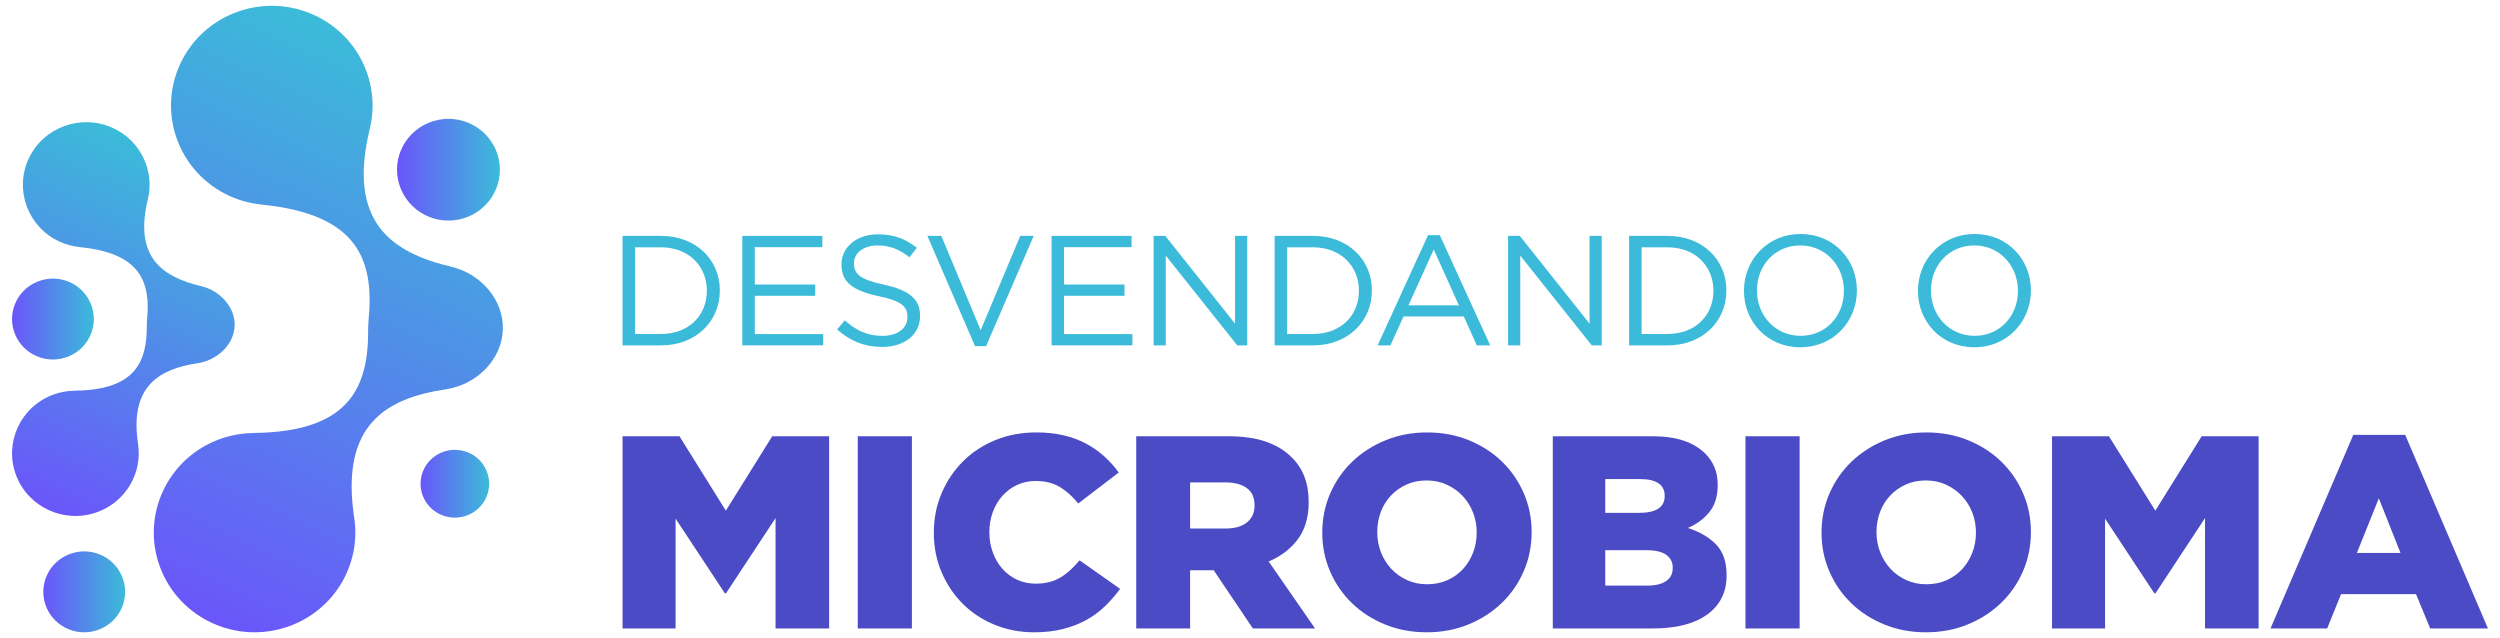 <svg xmlns="http://www.w3.org/2000/svg" width="286" height="73" viewBox="0 0 286 73" fill="none"><path d="M71.22 49.907H77.731L83.037 58.421L88.342 49.907H94.853V71.897H88.723V59.27L83.053 67.876H82.926L77.287 59.332V71.897H71.22V49.907Z" fill="#4B4BC6"></path><path d="M98.126 49.907H104.321V71.897H98.126V49.907Z" fill="#4B4BC6"></path><path d="M118.296 72.335C116.707 72.335 115.214 72.052 113.818 71.487C112.419 70.921 111.207 70.13 110.181 69.116C109.153 68.1 108.339 66.897 107.736 65.503C107.133 64.11 106.831 62.599 106.831 60.965V60.903C106.831 59.311 107.126 57.82 107.721 56.427C108.313 55.034 109.13 53.82 110.166 52.783C111.203 51.746 112.438 50.936 113.866 50.349C115.296 49.763 116.858 49.469 118.552 49.469C119.695 49.469 120.733 49.578 121.665 49.798C122.597 50.017 123.449 50.332 124.221 50.74C124.994 51.148 125.693 51.634 126.317 52.199C126.941 52.764 127.498 53.384 127.986 54.052L123.348 57.601C122.712 56.806 122.015 56.176 121.252 55.717C120.49 55.257 119.569 55.025 118.489 55.025C117.706 55.025 116.99 55.179 116.345 55.481C115.698 55.785 115.143 56.197 114.676 56.721C114.209 57.245 113.845 57.862 113.581 58.574C113.315 59.286 113.183 60.04 113.183 60.835V60.897C113.183 61.712 113.315 62.483 113.581 63.205C113.845 63.928 114.211 64.551 114.676 65.075C115.141 65.599 115.698 66.013 116.345 66.315C116.99 66.619 117.706 66.77 118.489 66.77C119.06 66.77 119.584 66.708 120.061 66.582C120.539 66.456 120.972 66.273 121.363 66.033C121.755 65.793 122.126 65.51 122.475 65.184C122.825 64.859 123.168 64.499 123.507 64.102L128.145 67.369C127.615 68.081 127.037 68.741 126.413 69.348C125.787 69.954 125.08 70.478 124.286 70.919C123.493 71.358 122.603 71.704 121.619 71.957C120.631 72.209 119.523 72.335 118.296 72.335Z" fill="#4B4BC6"></path><path d="M129.985 49.907H140.5C142.215 49.907 143.666 50.117 144.851 50.537C146.036 50.955 147.001 51.541 147.742 52.297C149.055 53.553 149.712 55.259 149.712 57.417V57.479C149.712 59.174 149.3 60.578 148.473 61.688C147.648 62.797 146.534 63.646 145.137 64.232L150.443 71.897H143.326L138.848 65.238H138.785H136.149V71.897H129.985V49.907ZM140.215 60.462C141.275 60.462 142.089 60.226 142.661 59.756C143.232 59.284 143.519 58.653 143.519 57.855V57.793C143.519 56.913 143.222 56.259 142.629 55.831C142.037 55.402 141.22 55.187 140.184 55.187H136.149V60.464H140.215V60.462Z" fill="#4B4BC6"></path><path d="M163.213 72.335C161.498 72.335 159.909 72.037 158.448 71.441C156.986 70.845 155.726 70.033 154.667 69.006C153.607 67.981 152.776 66.777 152.173 65.394C151.57 64.011 151.269 62.535 151.269 60.965V60.903C151.269 59.332 151.57 57.851 152.173 56.458C152.776 55.065 153.618 53.852 154.698 52.814C155.778 51.777 157.049 50.961 158.511 50.365C159.972 49.769 161.559 49.471 163.276 49.471C164.991 49.471 166.58 49.769 168.041 50.365C169.503 50.961 170.763 51.773 171.82 52.8C172.88 53.827 173.711 55.029 174.314 56.413C174.917 57.795 175.218 59.272 175.218 60.841V60.903C175.218 62.474 174.917 63.955 174.314 65.348C173.711 66.741 172.869 67.955 171.789 68.992C170.709 70.029 169.438 70.845 167.976 71.443C166.517 72.037 164.928 72.335 163.213 72.335ZM163.261 66.839C164.111 66.839 164.886 66.681 165.587 66.367C166.289 66.052 166.883 65.627 167.371 65.093C167.859 64.559 168.242 63.936 168.519 63.224C168.795 62.512 168.933 61.758 168.933 60.963V60.901C168.933 60.106 168.795 59.352 168.519 58.64C168.242 57.928 167.849 57.301 167.34 56.756C166.831 56.212 166.226 55.777 165.525 55.452C164.823 55.127 164.049 54.965 163.198 54.965C162.348 54.965 161.578 55.123 160.889 55.437C160.198 55.752 159.604 56.176 159.105 56.711C158.605 57.245 158.224 57.868 157.958 58.58C157.692 59.292 157.56 60.046 157.56 60.841V60.903C157.56 61.7 157.698 62.454 157.975 63.164C158.251 63.876 158.638 64.503 159.137 65.048C159.635 65.592 160.236 66.027 160.937 66.352C161.637 66.677 162.411 66.839 163.261 66.839Z" fill="#4B4BC6"></path><path d="M177.635 49.907H189.02C190.415 49.907 191.61 50.075 192.605 50.411C193.599 50.746 194.422 51.239 195.077 51.887C195.521 52.326 195.871 52.839 196.124 53.427C196.378 54.013 196.505 54.684 196.505 55.437V55.499C196.505 56.777 196.183 57.808 195.542 58.593C194.899 59.377 194.083 59.98 193.093 60.398C194.451 60.837 195.53 61.47 196.327 62.298C197.123 63.127 197.523 64.282 197.523 65.77V65.832C197.523 67.739 196.786 69.226 195.316 70.292C193.844 71.36 191.774 71.894 189.106 71.894H177.639V49.907H177.635ZM187.515 58.671C188.468 58.671 189.194 58.514 189.69 58.199C190.189 57.885 190.438 57.404 190.438 56.754V56.692C190.438 56.085 190.205 55.62 189.738 55.294C189.272 54.969 188.572 54.808 187.643 54.808H183.64V58.671H187.515ZM188.405 66.996C189.357 66.996 190.088 66.824 190.597 66.478C191.106 66.133 191.359 65.636 191.359 64.986V64.924C191.359 64.317 191.116 63.835 190.628 63.478C190.14 63.122 189.378 62.944 188.342 62.944H183.64V66.996H188.405Z" fill="#4B4BC6"></path><path d="M199.681 49.907H205.876V71.897H199.681V49.907Z" fill="#4B4BC6"></path><path d="M220.329 72.335C218.615 72.335 217.025 72.037 215.564 71.441C214.103 70.845 212.842 70.033 211.783 69.006C210.723 67.981 209.892 66.777 209.289 65.394C208.686 64.011 208.385 62.535 208.385 60.965V60.903C208.385 59.332 208.686 57.851 209.289 56.458C209.892 55.065 210.734 53.852 211.814 52.814C212.895 51.777 214.165 50.961 215.627 50.365C217.088 49.769 218.675 49.471 220.392 49.471C222.107 49.471 223.696 49.769 225.157 50.365C226.619 50.961 227.879 51.773 228.937 52.8C229.996 53.827 230.827 55.029 231.43 56.413C232.033 57.795 232.335 59.272 232.335 60.841V60.903C232.335 62.474 232.033 63.955 231.43 65.348C230.827 66.741 229.986 67.955 228.905 68.992C227.825 70.029 226.554 70.845 225.093 71.443C223.631 72.037 222.044 72.335 220.329 72.335ZM220.375 66.839C221.225 66.839 222 66.681 222.702 66.367C223.403 66.052 223.998 65.627 224.485 65.093C224.973 64.559 225.356 63.936 225.633 63.224C225.909 62.512 226.047 61.758 226.047 60.963V60.901C226.047 60.106 225.909 59.352 225.633 58.64C225.356 57.928 224.963 57.301 224.454 56.756C223.945 56.212 223.34 55.777 222.639 55.452C221.937 55.127 221.163 54.965 220.313 54.965C219.463 54.965 218.692 55.123 218.003 55.437C217.312 55.752 216.718 56.176 216.219 56.711C215.719 57.245 215.338 57.868 215.072 58.58C214.806 59.292 214.674 60.046 214.674 60.841V60.903C214.674 61.7 214.812 62.454 215.089 63.164C215.365 63.876 215.753 64.503 216.251 65.048C216.749 65.592 217.35 66.027 218.051 66.352C218.751 66.677 219.525 66.839 220.375 66.839Z" fill="#4B4BC6"></path><path d="M234.751 49.907H241.262L246.568 58.421L251.873 49.907H258.385V71.897H252.254V59.27L246.585 67.876H246.457L240.819 59.332V71.897H234.751V49.907Z" fill="#4B4BC6"></path><path d="M269.215 49.75H275.155L284.62 71.894H278.013L276.392 67.969H267.816L266.227 71.894H259.747L269.215 49.75ZM274.617 63.257L272.138 57.007L269.627 63.257H274.617Z" fill="#4B4BC6"></path><path d="M15.791 50.767C14.775 44.036 18.391 42.179 22.66 41.545L22.656 41.541C24.779 41.231 26.768 39.461 26.845 37.264C26.921 35.096 25.101 33.235 23.047 32.746C18.766 31.726 15.263 29.583 16.911 22.821H16.909C17.71 19.565 16.101 16.095 12.905 14.637C9.273 12.979 4.966 14.546 3.287 18.138C1.61 21.73 3.195 25.989 6.827 27.649C7.583 27.995 8.368 28.192 9.154 28.268L9.147 28.273C16.146 28.962 17.252 32.33 16.814 36.663L16.821 36.659C16.81 36.757 16.8 36.854 16.796 36.953C16.794 37.024 16.798 37.092 16.8 37.163L16.794 37.156C16.84 41.431 15.454 44.622 8.551 44.692L8.559 44.699C7.749 44.707 6.928 44.839 6.124 45.133C2.368 46.5 0.444 50.62 1.828 54.334C3.21 58.048 7.376 59.951 11.132 58.582C14.423 57.383 16.308 54.069 15.791 50.767Z" fill="url(#paint0_linear_133_98)"></path><path d="M40.517 59.199C38.903 48.491 44.269 45.539 51.061 44.529L51.055 44.523C54.432 44.028 57.405 41.212 57.526 37.717C57.648 34.268 54.945 31.305 51.679 30.531C44.868 28.908 39.68 25.498 42.303 14.741L42.301 14.743C43.572 9.559 41.011 4.041 35.928 1.718C30.147 -0.923 23.299 1.571 20.627 7.288C17.958 13.004 20.48 19.778 26.261 22.418C27.465 22.966 28.713 23.281 29.963 23.403L29.952 23.411C41.087 24.509 42.847 29.867 42.152 36.761L42.163 36.753C42.148 36.908 42.127 37.063 42.123 37.22C42.119 37.332 42.127 37.442 42.129 37.552L42.119 37.541C42.19 44.342 39.985 49.417 29.004 49.531L29.017 49.541C27.727 49.553 26.42 49.767 25.141 50.233C19.166 52.408 16.105 58.961 18.305 64.87C20.506 70.778 27.132 73.805 33.108 71.629C38.342 69.723 41.34 64.452 40.517 59.199Z" fill="url(#paint1_linear_133_98)"></path><path d="M50.517 51.765C48.519 52.595 47.581 54.868 48.421 56.843C49.261 58.818 51.559 59.746 53.557 58.916C55.554 58.085 56.492 55.812 55.653 53.837C54.813 51.862 52.514 50.934 50.517 51.765Z" fill="url(#paint2_linear_133_98)"></path><path d="M4.246 32.235C1.864 33.225 0.743 35.937 1.744 38.293C2.745 40.649 5.488 41.757 7.87 40.765C10.253 39.775 11.371 37.063 10.37 34.707C9.372 32.351 6.627 31.243 4.246 32.235Z" fill="url(#paint3_linear_133_98)"></path><path d="M7.823 63.443C5.44 64.433 4.32 67.145 5.323 69.501C6.323 71.857 9.066 72.965 11.449 71.973C13.831 70.983 14.95 68.271 13.949 65.915C12.948 63.559 10.205 62.452 7.823 63.443Z" fill="url(#paint4_linear_133_98)"></path><path d="M49.024 14.051C46.028 15.298 44.619 18.707 45.88 21.67C47.14 24.633 50.588 26.024 53.584 24.78C56.581 23.534 57.988 20.124 56.729 17.161C55.469 14.198 52.02 12.807 49.024 14.051Z" fill="url(#paint5_linear_133_98)"></path><path d="M71.22 26.987H75.617C79.597 26.987 82.348 29.689 82.348 33.214V33.25C82.348 36.775 79.597 39.512 75.617 39.512H71.22V26.987ZM75.617 38.206C78.82 38.206 80.863 36.059 80.863 33.285V33.25C80.863 30.475 78.818 28.293 75.617 28.293H72.65V38.206H75.617Z" fill="#3BBBD9"></path><path d="M84.919 26.987H94.075V28.275H86.349V32.55H93.262V33.838H86.349V38.221H94.167V39.508H84.921V26.987H84.919Z" fill="#3BBBD9"></path><path d="M95.76 37.688L96.647 36.651C97.969 37.831 99.235 38.423 100.99 38.423C102.69 38.423 103.812 37.529 103.812 36.295V36.26C103.812 35.096 103.178 34.434 100.519 33.881C97.606 33.254 96.266 32.324 96.266 30.266V30.227C96.266 28.258 98.021 26.809 100.429 26.809C102.275 26.809 103.597 27.328 104.88 28.347L104.047 29.438C102.87 28.49 101.693 28.078 100.391 28.078C98.745 28.078 97.694 28.972 97.694 30.101V30.136C97.694 31.316 98.346 31.978 101.132 32.568C103.955 33.177 105.257 34.196 105.257 36.111V36.146C105.257 38.293 103.448 39.688 100.931 39.688C98.925 39.693 97.28 39.03 95.76 37.688Z" fill="#3BBBD9"></path><path d="M106.093 26.987H107.686L112.192 37.777L116.716 26.987H118.255L112.809 39.601H111.543L106.093 26.987Z" fill="#3BBBD9"></path><path d="M120.298 26.987H129.454V28.275H121.728V32.55H128.641V33.838H121.728V38.221H129.546V39.508H120.3V26.987H120.298Z" fill="#3BBBD9"></path><path d="M131.971 26.987H133.311L141.29 37.026V26.987H142.682V39.512H141.543L133.363 29.241V39.512H131.971V26.987Z" fill="#3BBBD9"></path><path d="M145.816 26.987H150.213C154.193 26.987 156.944 29.689 156.944 33.214V33.25C156.944 36.775 154.193 39.512 150.213 39.512H145.816V26.987ZM150.213 38.206C153.417 38.206 155.46 36.059 155.46 33.285V33.25C155.46 30.475 153.414 28.293 150.213 28.293H147.246V38.206H150.213Z" fill="#3BBBD9"></path><path d="M163.37 26.898H164.71L170.482 39.512H168.943L167.459 36.202H160.564L159.063 39.512H157.598L163.37 26.898ZM166.898 34.933L164.021 28.544L161.126 34.933H166.898Z" fill="#3BBBD9"></path><path d="M172.525 26.987H173.865L181.844 37.026V26.987H183.237V39.512H182.098L173.918 29.241V39.512H172.525V26.987Z" fill="#3BBBD9"></path><path d="M186.371 26.987H190.768C194.748 26.987 197.499 29.689 197.499 33.214V33.25C197.499 36.775 194.748 39.512 190.768 39.512H186.371V26.987ZM190.768 38.206C193.971 38.206 196.015 36.059 196.015 33.285V33.25C196.015 30.475 193.969 28.293 190.768 28.293H187.801V38.206H190.768Z" fill="#3BBBD9"></path><path d="M199.51 33.285V33.25C199.51 29.796 202.133 26.771 205.988 26.771C209.842 26.771 212.43 29.759 212.43 33.212V33.248C212.43 36.701 209.807 39.726 205.952 39.726C202.098 39.726 199.51 36.74 199.51 33.285ZM210.946 33.285V33.25C210.946 30.405 208.846 28.078 205.952 28.078C203.056 28.078 200.994 30.368 200.994 33.212V33.248C200.994 36.092 203.094 38.419 205.988 38.419C208.883 38.421 210.946 36.132 210.946 33.285Z" fill="#3BBBD9"></path><path d="M219.416 33.285V33.25C219.416 29.796 222.039 26.771 225.894 26.771C229.748 26.771 232.336 29.759 232.336 33.212V33.248C232.336 36.701 229.713 39.726 225.858 39.726C222.004 39.726 219.416 36.74 219.416 33.285ZM230.852 33.285V33.25C230.852 30.405 228.752 28.078 225.858 28.078C222.963 28.078 220.9 30.368 220.9 33.212V33.248C220.9 36.092 223 38.419 225.894 38.419C228.79 38.421 230.852 36.132 230.852 33.285Z" fill="#3BBBD9"></path><defs><linearGradient id="paint0_linear_133_98" x1="1.741" y1="56.607" x2="19.527" y2="17.659" gradientUnits="userSpaceOnUse"><stop stop-color="#6A56FA"></stop><stop offset="1" stop-color="#3BBBD9"></stop></linearGradient><linearGradient id="paint1_linear_133_98" x1="17.937" y1="68.391" x2="46.234" y2="6.427" gradientUnits="userSpaceOnUse"><stop stop-color="#6A56FA"></stop><stop offset="1" stop-color="#3BBBD9"></stop></linearGradient><linearGradient id="paint2_linear_133_98" x1="48.113" y1="55.34" x2="55.96" y2="55.34" gradientUnits="userSpaceOnUse"><stop stop-color="#6A56FA"></stop><stop offset="1" stop-color="#3BBBD9"></stop></linearGradient><linearGradient id="paint3_linear_133_98" x1="1.378" y1="36.5" x2="10.739" y2="36.5" gradientUnits="userSpaceOnUse"><stop stop-color="#6A56FA"></stop><stop offset="1" stop-color="#3BBBD9"></stop></linearGradient><linearGradient id="paint4_linear_133_98" x1="4.956" y1="67.708" x2="14.317" y2="67.708" gradientUnits="userSpaceOnUse"><stop stop-color="#6A56FA"></stop><stop offset="1" stop-color="#3BBBD9"></stop></linearGradient><linearGradient id="paint5_linear_133_98" x1="45.418" y1="19.416" x2="57.19" y2="19.416" gradientUnits="userSpaceOnUse"><stop stop-color="#6A56FA"></stop><stop offset="1" stop-color="#3BBBD9"></stop></linearGradient></defs></svg>